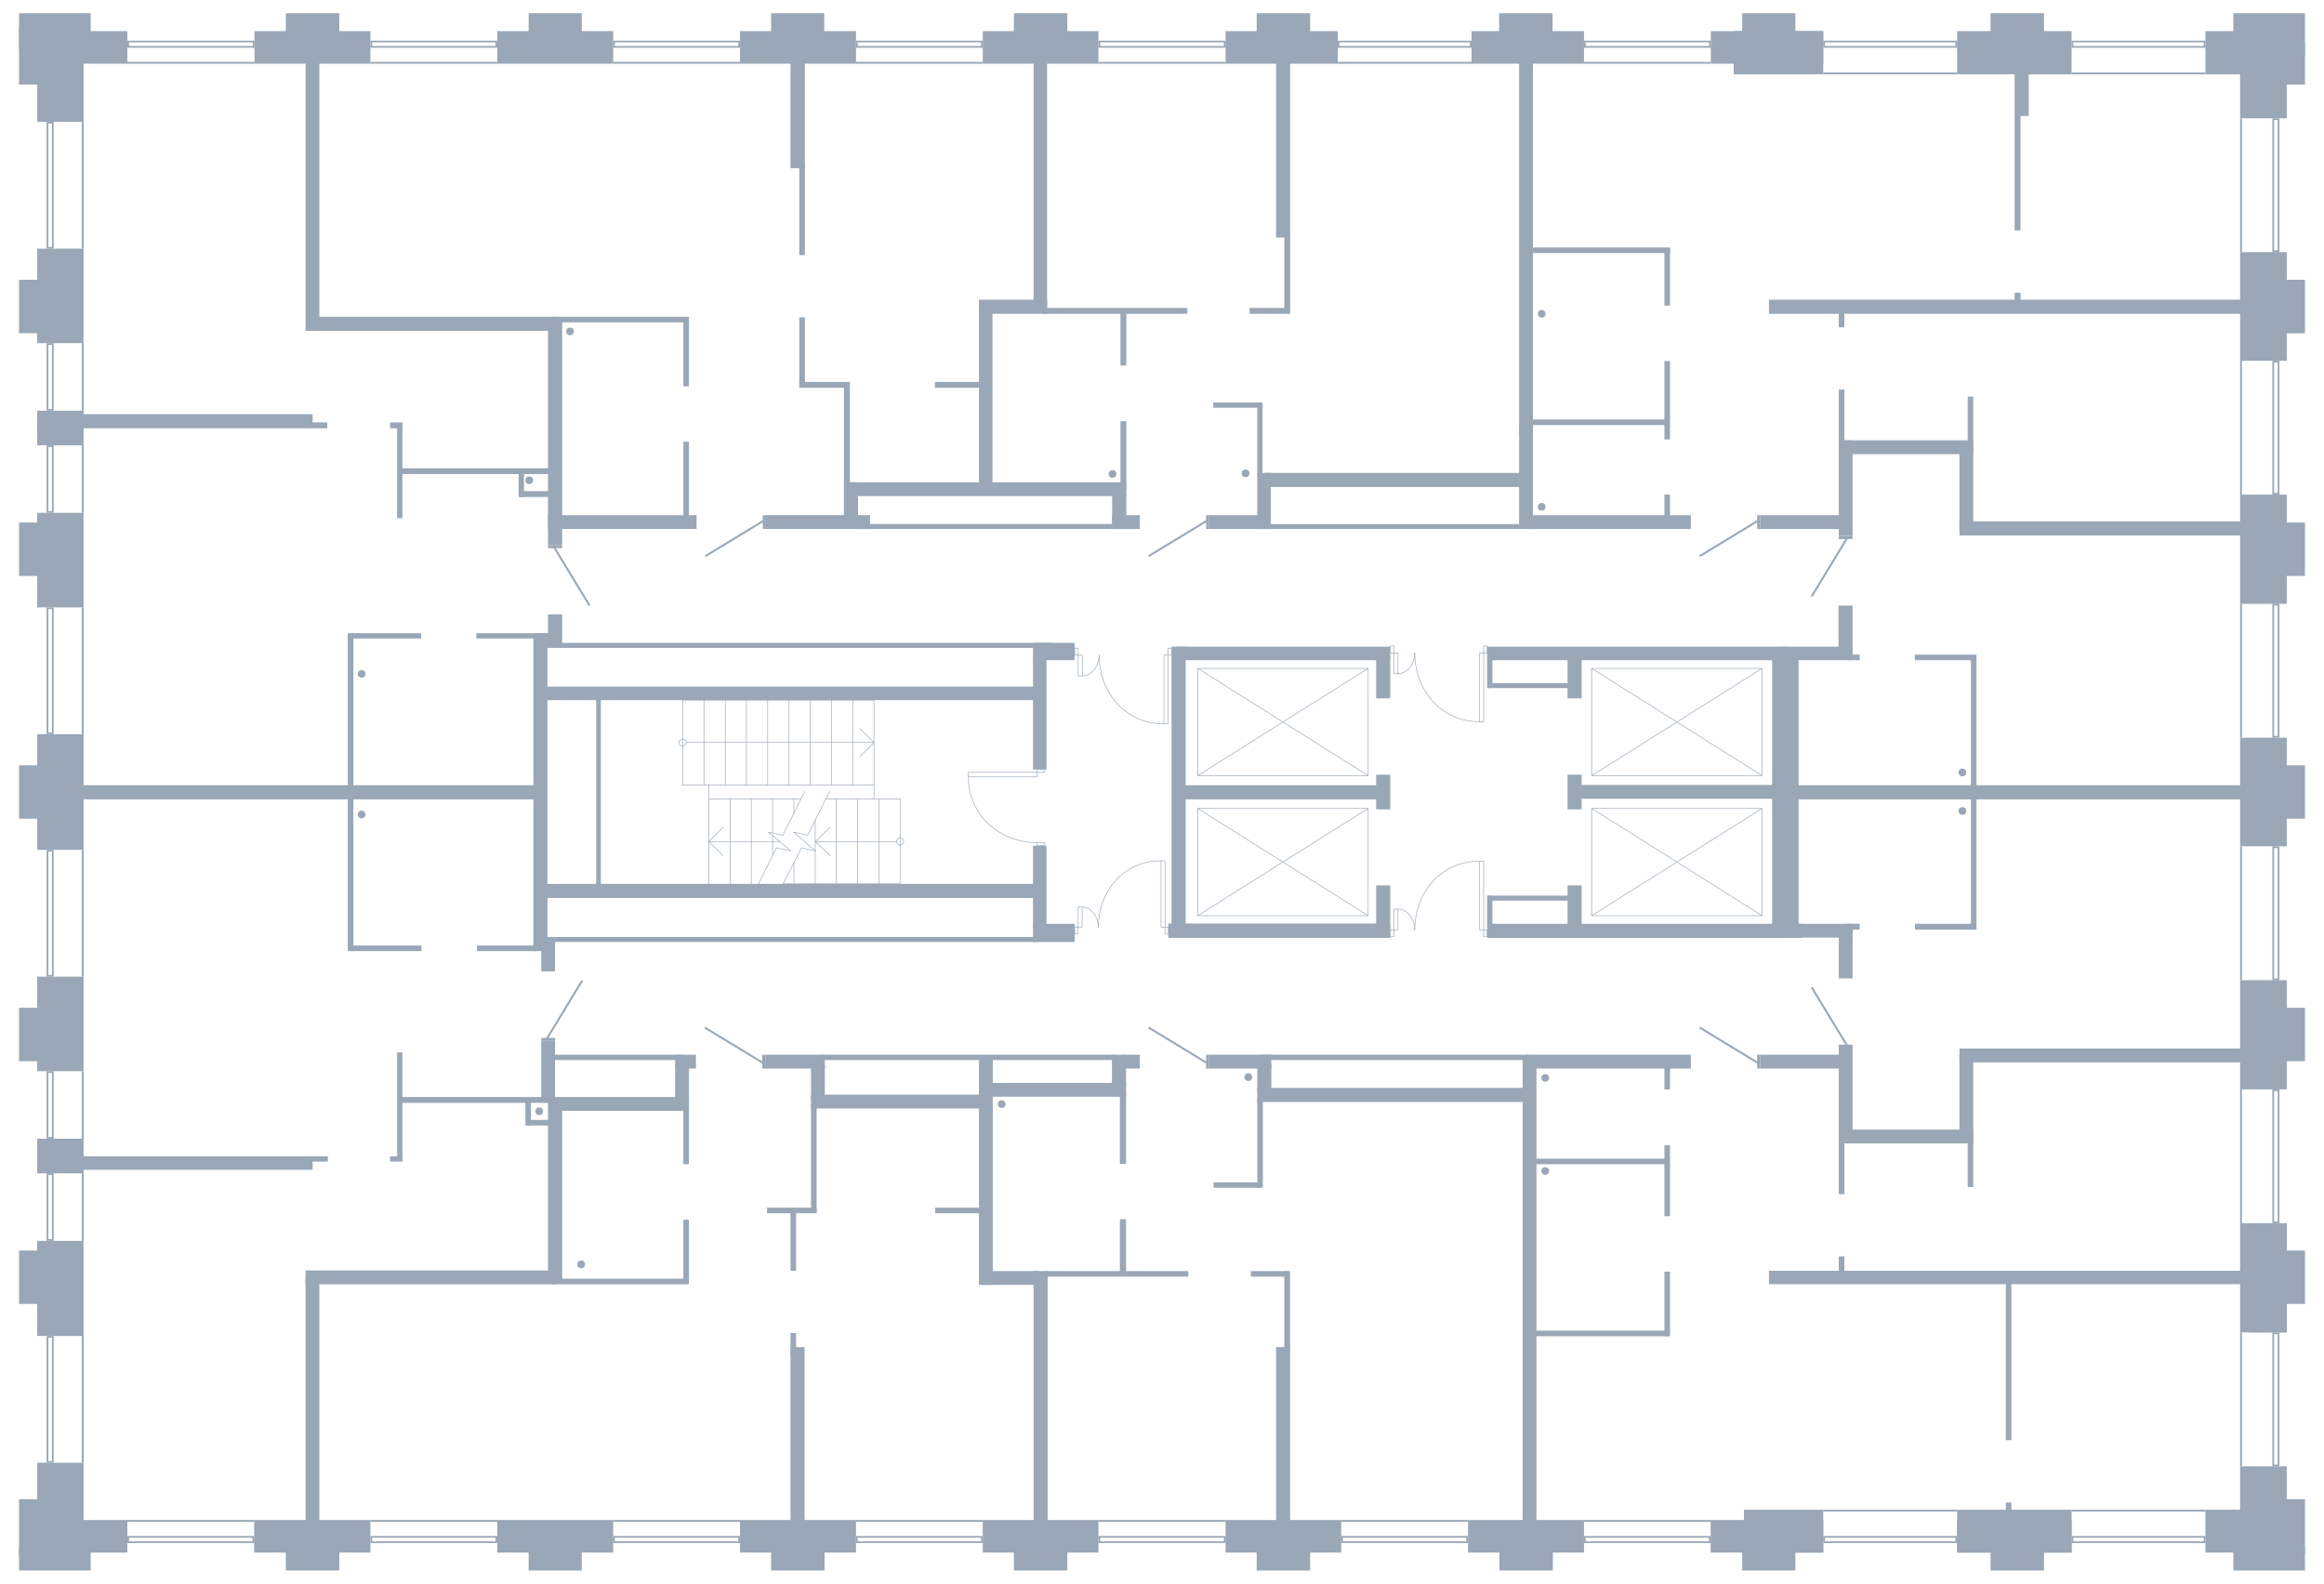 <?xml version="1.0" encoding="utf-8"?>
<!-- Generator: Adobe Illustrator 21.1.0, SVG Export Plug-In . SVG Version: 6.00 Build 0)  -->
<svg version="1.1" xmlns="http://www.w3.org/2000/svg" xmlns:xlink="http://www.w3.org/1999/xlink" x="0px" y="0px"
	 viewBox="0 0 950 647.406" style="enable-background:new 0 0 950 647.406;" xml:space="preserve">
<style type="text/css">
	.st0{fill:none;stroke:#99A7B6;stroke-width:0.25;stroke-linecap:round;stroke-linejoin:round;stroke-miterlimit:10;}
	.st1{fill-rule:evenodd;clip-rule:evenodd;fill:#99A7B6;}
	.st2{fill:none;stroke:#99A7B6;stroke-width:0.81;stroke-linecap:round;stroke-linejoin:round;stroke-miterlimit:22.926;}
	.st3{fill:#99A7B6;}
</style>
<g id="МОП">
	<g>
		<path class="st0" d="M578.324,380.178c0-15.485,10.886-28.167,26.478-28.167"/>
		<path class="st0" d="M571.445,371.605c4.145,0,6.879,4.455,6.879,8.572"/>
		<rect x="604.802" y="352.011" class="st0" width="1.687" height="28.102"/>
		<rect x="569.758" y="371.605" class="st0" width="1.687" height="8.508"/>
		<rect x="606.489" y="380.113" class="st0" width="1.435" height="2.837"/>
		<rect x="568.324" y="380.112" class="st0" width="1.433" height="2.837"/>
	</g>
	<g>
		<path class="st0" d="M578.324,266.847c0,15.48,10.886,28.158,26.478,28.158"/>
		<path class="st0" d="M571.445,275.417c4.145,0,6.879-4.453,6.879-8.57"/>
		<rect x="604.802" y="266.912" class="st0" width="1.687" height="28.093"/>
		<rect x="569.758" y="266.912" class="st0" width="1.687" height="8.505"/>
		<rect x="606.489" y="264.076" class="st0" width="1.435" height="2.836"/>
		<rect x="568.324" y="264.076" class="st0" width="1.433" height="2.836"/>
	</g>
	<g>
		<path class="st0" d="M448.999,379.081c0-14.966,10.522-27.224,25.591-27.224"/>
		<path class="st0" d="M442.351,370.795c4.006,0,6.649,4.306,6.649,8.285"/>
		<rect x="474.59" y="351.857" class="st0" width="1.631" height="27.161"/>
		<rect x="440.719" y="370.795" class="st0" width="1.631" height="8.223"/>
		<rect x="476.221" y="379.018" class="st0" width="1.387" height="2.742"/>
		<rect x="439.334" y="379.018" class="st0" width="1.385" height="2.742"/>
	</g>
	<g>
		<path class="st0" d="M449.305,267.743c0,15.48,10.886,28.158,26.478,28.158"/>
		<path class="st0" d="M442.426,276.313c4.145,0,6.879-4.453,6.879-8.57"/>
		<rect x="475.782" y="267.808" class="st0" width="1.687" height="28.093"/>
		<rect x="440.738" y="267.808" class="st0" width="1.687" height="8.505"/>
		<rect x="477.47" y="264.972" class="st0" width="1.435" height="2.836"/>
		<rect x="439.305" y="264.972" class="st0" width="1.433" height="2.836"/>
	</g>
	<polyline class="st0" points="489.61,330.49 489.61,374.29 559.28,374.29 559.28,330.49 
		489.61,330.49 	"/>
	<line class="st0" x1="489.61" y1="330.49" x2="559.28" y2="374.29"/>
	<line class="st0" x1="489.61" y1="374.29" x2="559.28" y2="330.49"/>
	<polyline class="st0" points="489.61,273.25 489.61,317.05 559.28,317.05 559.28,273.25 
		489.61,273.25 	"/>
	<line class="st0" x1="489.61" y1="273.25" x2="559.28" y2="317.05"/>
	<line class="st0" x1="489.61" y1="317.05" x2="559.28" y2="273.25"/>
	<polyline class="st0" points="720.298,330.49 720.298,374.29 650.629,374.29 650.629,330.49 
		720.298,330.49 	"/>
	<line class="st0" x1="720.298" y1="330.49" x2="650.629" y2="374.29"/>
	<line class="st0" x1="720.298" y1="374.29" x2="650.629" y2="330.49"/>
	<polyline class="st0" points="720.298,273.25 720.298,317.05 650.629,317.05 650.629,273.25 
		720.298,273.25 	"/>
	<line class="st0" x1="720.298" y1="273.25" x2="650.629" y2="317.05"/>
	<line class="st0" x1="720.298" y1="317.05" x2="650.629" y2="273.25"/>
	<g>
		<polyline class="st0" points="320.182,361.308 367.925,361.308 367.925,326.63 		"/>
		<polyline class="st0" points="357.261,326.63 357.261,286.203 279.057,286.203 		"/>
		<line class="st0" x1="289.783" y1="326.63" x2="327.414" y2="326.63"/>
		<line class="st0" x1="337.526" y1="326.63" x2="367.925" y2="326.63"/>
		<line class="st0" x1="357.261" y1="320.881" x2="279.057" y2="320.881"/>
		<line class="st0" x1="298.486" y1="361.308" x2="298.486" y2="326.63"/>
		<line class="st0" x1="307.127" y1="361.308" x2="307.127" y2="326.63"/>
		<line class="st0" x1="315.83" y1="349.748" x2="315.83" y2="341.492"/>
		<line class="st0" x1="315.83" y1="340.452" x2="315.83" y2="326.63"/>
		<line class="st0" x1="324.533" y1="361.308" x2="324.533" y2="352.684"/>
		<line class="st0" x1="324.533" y1="332.44" x2="324.533" y2="326.63"/>
		<line class="st0" x1="333.236" y1="361.308" x2="333.236" y2="347.852"/>
		<line class="st0" x1="333.236" y1="347.73" x2="333.236" y2="335.314"/>
		<line class="st0" x1="341.878" y1="361.308" x2="341.878" y2="326.63"/>
		<line class="st0" x1="350.581" y1="361.308" x2="350.581" y2="326.63"/>
		<line class="st0" x1="359.284" y1="361.308" x2="359.284" y2="326.63"/>
		<line class="st0" x1="287.76" y1="286.203" x2="287.76" y2="320.881"/>
		<line class="st0" x1="296.463" y1="286.203" x2="296.463" y2="320.881"/>
		<line class="st0" x1="305.105" y1="286.203" x2="305.105" y2="320.881"/>
		<line class="st0" x1="313.808" y1="286.203" x2="313.808" y2="320.881"/>
		<line class="st0" x1="322.511" y1="286.203" x2="322.511" y2="320.881"/>
		<line class="st0" x1="331.152" y1="286.203" x2="331.152" y2="320.881"/>
		<line class="st0" x1="339.855" y1="286.203" x2="339.855" y2="320.881"/>
		<line class="st0" x1="348.558" y1="286.203" x2="348.558" y2="320.881"/>
		<line class="st0" x1="280.528" y1="303.511" x2="357.261" y2="303.511"/>
		<polyline class="st0" points="351.439,309.321 357.261,303.511 351.439,297.762 		"/>
		<polyline class="st0" points="279.057,302.104 279.609,302.227 280.099,302.533 280.405,302.961 
			280.528,303.511 280.405,304.123 280.099,304.551 279.609,304.857 279.057,304.979 
			278.505,304.857 278.015,304.551 277.709,304.123 277.586,303.511 277.709,302.961 
			278.015,302.533 278.505,302.227 279.057,302.104 		"/>
		<line class="st0" x1="366.513" y1="343.999" x2="333.289" y2="343.999"/>
		<line class="st0" x1="318.711" y1="343.999" x2="289.783" y2="343.999"/>
		<polyline class="st0" points="295.544,338.189 289.783,343.999 295.544,349.748 		"/>
		<polyline class="st0" points="367.925,342.531 368.477,342.654 368.967,342.959 369.274,343.449 
			369.396,343.999 369.274,344.55 368.967,345.039 368.477,345.345 367.925,345.467 
			367.374,345.345 366.945,345.039 366.638,344.55 366.516,343.999 366.638,343.449 
			366.945,342.959 367.374,342.654 367.925,342.531 		"/>
		<polyline class="st0" points="328.946,323.572 327.414,326.63 319.998,341.43 314.175,340.146 
			323.246,347.852 317.424,346.568 310.069,361.308 308.475,364.427 		"/>
		<polyline class="st0" points="339.12,323.572 337.526,326.63 330.172,341.43 324.349,340.146 
			333.42,347.852 327.597,346.568 320.182,361.308 318.649,364.427 		"/>
		<polyline class="st0" points="339.359,338.189 333.289,343.999 339.359,349.748 		"/>
		<line class="st0" x1="289.783" y1="361.308" x2="289.783" y2="320.881"/>
		<line class="st0" x1="279.057" y1="286.203" x2="279.057" y2="320.881"/>
	</g>
	<g>
		<path class="st0" d="M423.964,344.433c-15.479,0-28.119-11.303-28.119-26.825"/>
		
			<rect x="424.876" y="313.507" transform="matrix(-9.312480e-11 1 -1 -9.312480e-11 740.608 -110.433)" class="st0" width="1.289" height="3.16"/>
		
			<rect x="424.899" y="343.498" transform="matrix(-9.312480e-11 1 -1 -9.312480e-11 770.622 -80.466)" class="st0" width="1.289" height="3.16"/>
		
			<rect x="408.952" y="302.625" transform="matrix(-9.599095e-11 1 -1 -9.599095e-11 726.56 -93.22)" class="st0" width="1.876" height="28.091"/>
	</g>
</g>
<g id="Двери">
	<g>
		<rect x="718.265" y="431.163" class="st1" width="1.235" height="5.64"/>
		<line class="st2" x1="718.265" y1="434.323" x2="695.065" y2="420.222"/>
	</g>
	<g>
		<rect x="493.025" y="431.163" class="st1" width="1.235" height="5.64"/>
		<line class="st2" x1="493.025" y1="434.323" x2="469.825" y2="420.222"/>
	</g>
	<g>
		<rect x="311.585" y="431.163" class="st1" width="1.235" height="5.64"/>
		<line class="st2" x1="311.585" y1="434.323" x2="288.385" y2="420.222"/>
	</g>
	<g>
		<rect x="221.26" y="424.287" class="st1" width="5.64" height="1.235"/>
		<line class="st2" x1="223.739" y1="424.287" x2="237.84" y2="401.088"/>
	</g>
	<g>
		<rect x="224.025" y="222.844" class="st1" width="5.757" height="1.235"/>
		<line class="st2" x1="226.742" y1="224.079" x2="240.843" y2="247.279"/>
	</g>
	<g>
		<rect x="493.025" y="210.592" class="st1" width="1.235" height="5.64"/>
		<line class="st2" x1="493.025" y1="213.072" x2="469.826" y2="227.173"/>
	</g>
	<g>
		<rect x="311.82" y="210.592" class="st1" width="1.235" height="5.64"/>
		<line class="st2" x1="311.82" y1="213.072" x2="288.621" y2="227.173"/>
	</g>
	<g>
		<rect x="718.264" y="210.603" class="st1" width="1.235" height="5.64"/>
		<line class="st2" x1="718.264" y1="213.082" x2="695.065" y2="227.183"/>
	</g>
	<g>
		<rect x="751.66" y="219.123" class="st1" width="5.64" height="1.235"/>
		<line class="st2" x1="754.821" y1="220.358" x2="740.72" y2="243.558"/>
	</g>
	<g>
		<rect x="751.66" y="427.047" class="st1" width="5.64" height="1.235"/>
		<line class="st2" x1="754.821" y1="427.047" x2="740.72" y2="403.848"/>
	</g>
</g>
<g id="Окна">
	<g>
		<g>
			<path class="st3" d="M698.584,628.599v1.488l-50.388,0v-1.488L698.584,628.599
				 M699.28,627.903l-51.78,0v2.88l51.78-0V627.903L699.28,627.903z"/>
		</g>
		<g>
			<rect x="647.5" y="621.363" class="st3" width="51.78" height="0.75"/>
		</g>
	</g>
	<g>
		<g>
			<path class="st3" d="M799.325,628.599v1.488h-53.328v-1.488H799.325 M800.021,627.903h-54.72
				v2.88h54.72V627.903L800.021,627.903z"/>
		</g>
		<g>
			<rect x="745.302" y="617.17" class="st3" width="54.72" height="0.75"/>
		</g>
	</g>
	<g>
		<g>
			<path class="st3" d="M900.83,628.599v1.488h-53.313v-1.488H900.83 M901.526,627.903h-54.704
				v2.88h54.704V627.903L901.526,627.903z"/>
		</g>
		<g>
			<rect x="846.822" y="617.17" class="st3" width="54.705" height="0.75"/>
		</g>
	</g>
	<g>
		<g>
			<path class="st3" d="M599.404,628.599v1.488l-50.448,0v-1.488L599.404,628.599
				 M600.1,627.903l-51.84,0v2.88l51.84-0V627.903L600.1,627.903z"/>
		</g>
		<g>
			<rect x="548.26" y="621.363" class="st3" width="51.84" height="0.75"/>
		</g>
	</g>
	<g>
		<g>
			<path class="st3" d="M500.284,628.599v1.488l-50.568,0v-1.488L500.284,628.599
				 M500.98,627.903l-51.96,0v2.88l51.96-0V627.903L500.98,627.903z"/>
		</g>
		<g>
			<rect x="449.02" y="621.363" class="st3" width="51.96" height="0.75"/>
		</g>
	</g>
	<g>
		<g>
			<path class="st3" d="M401.044,628.599v1.488l-50.448,0v-1.488L401.044,628.599
				 M401.74,627.903l-51.84,0v2.88l51.84-0V627.903L401.74,627.903z"/>
		</g>
		<g>
			<rect x="349.9" y="621.363" class="st3" width="51.84" height="0.75"/>
		</g>
	</g>
	<g>
		<g>
			<path class="st3" d="M301.804,628.599v1.488l-50.448,0v-1.488L301.804,628.599
				 M302.5,627.903l-51.84,0v2.88l51.84-0V627.903L302.5,627.903z"/>
		</g>
		<g>
			<rect x="250.66" y="621.363" class="st3" width="51.84" height="0.75"/>
		</g>
	</g>
	<g>
		<g>
			<path class="st3" d="M202.564,628.599v1.488l-50.448,0v-1.488L202.564,628.599
				 M203.26,627.903l-51.84,0v2.88l51.84-0V627.903L203.26,627.903z"/>
		</g>
		<g>
			<rect x="151.42" y="621.363" class="st3" width="51.84" height="0.75"/>
		</g>
	</g>
	<g>
		<g>
			<path class="st3" d="M103.204,628.599v1.488l-50.448,0v-1.488L103.204,628.599
				 M103.9,627.903l-51.84,0v2.88l51.84-0V627.903L103.9,627.903z"/>
		</g>
		<g>
			<rect x="52.06" y="621.364" class="st3" width="51.84" height="0.75"/>
		</g>
	</g>
	<g>
		<g>
			<path class="st3" d="M21.242,546.823v50.448h-1.488v-50.448H21.242 M21.938,546.127h-2.88
				v51.84h2.88V546.127L21.938,546.127z"/>
		</g>
		<g>
			<rect x="33.428" y="546.127" class="st3" width="0.75" height="51.84"/>
		</g>
	</g>
	<g>
		<g>
			<path class="st3" d="M21.242,480.284l0,26.267h-1.488l-0-26.267H21.242
				 M21.938,479.588h-2.88l0,27.659h2.88L21.938,479.588L21.938,479.588z"/>
		</g>
		<g>
			<rect x="33.428" y="479.588" class="st3" width="0.75" height="27.659"/>
		</g>
	</g>
	<g>
		<g>
			<path class="st3" d="M21.242,438.583l0,26.208h-1.488l-0-26.208H21.242
				 M21.938,437.887h-2.88l0,27.6h2.88L21.938,437.887L21.938,437.887z"/>
		</g>
		<g>
			<rect x="33.428" y="437.887" class="st3" width="0.75" height="27.6"/>
		</g>
	</g>
	<g>
		<g>
			<path class="st3" d="M21.241,348.103v50.448h-1.488v-50.448H21.241 M21.937,347.407h-2.88
				v51.84h2.88V347.407L21.937,347.407z"/>
		</g>
		<g>
			<rect x="33.427" y="347.407" class="st3" width="0.75" height="51.84"/>
		</g>
	</g>
	<g>
		<g>
			<path class="st3" d="M21.241,248.983v50.448h-1.488v-50.448H21.241 M21.937,248.287h-2.88
				v51.84h2.88V248.287L21.937,248.287z"/>
		</g>
		<g>
			<rect x="33.427" y="248.287" class="st3" width="0.75" height="51.84"/>
		</g>
	</g>
	<g>
		<g>
			<path class="st3" d="M21.242,182.742v26.208h-1.488v-26.208H21.242 M21.938,182.046h-2.88
				v27.6h2.88V182.046L21.938,182.046z"/>
		</g>
		<g>
			<rect x="33.428" y="182.046" class="st3" width="0.75" height="27.6"/>
		</g>
	</g>
	<g>
		<g>
			<path class="st3" d="M21.242,140.983v26.208h-1.488v-26.208H21.242 M21.938,140.287h-2.88
				v27.6h2.88V140.287L21.938,140.287z"/>
		</g>
		<g>
			<rect x="33.428" y="140.287" class="st3" width="0.75" height="27.6"/>
		</g>
	</g>
	<g>
		<g>
			<path class="st3" d="M21.241,50.503v50.448h-1.488V50.503H21.241 M21.937,49.807h-2.88
				v51.84h2.88V49.807L21.937,49.807z"/>
		</g>
		<g>
			<rect x="33.427" y="49.807" class="st3" width="0.75" height="51.84"/>
		</g>
	</g>
	<g>
		<g>
			<path class="st3" d="M202.564,17.319v1.488h-50.448v-1.488H202.564 M203.26,16.623h-51.84
				v2.88h51.84V16.623L203.26,16.623z"/>
		</g>
		<g>
			<rect x="151.42" y="25.293" class="st3" width="51.84" height="0.75"/>
		</g>
	</g>
	<g>
		<g>
			<path class="st3" d="M103.326,17.319v1.488H52.756v-1.488H103.326 M104.022,16.623H52.06
				v2.88h51.962V16.623L104.022,16.623z"/>
		</g>
		<g>
			<rect x="52.06" y="25.293" class="st3" width="51.962" height="0.75"/>
		</g>
	</g>
	<g>
		<g>
			<path class="st3" d="M301.804,17.319v1.488h-50.448v-1.488H301.804 M302.5,16.623h-51.84
				v2.88h51.84V16.623L302.5,16.623z"/>
		</g>
		<g>
			<rect x="250.66" y="25.293" class="st3" width="51.84" height="0.75"/>
		</g>
	</g>
	<g>
		<g>
			<path class="st3" d="M401.044,17.319v1.488H350.596v-1.488H401.044 M401.74,16.623h-51.84
				v2.88h51.84V16.623L401.74,16.623z"/>
		</g>
		<g>
			<rect x="349.9" y="25.293" class="st3" width="51.84" height="0.75"/>
		</g>
	</g>
	<g>
		<g>
			<path class="st3" d="M500.284,17.319v1.488h-50.574v-1.488H500.284 M500.98,16.623h-51.966
				v2.88H500.98V16.623L500.98,16.623z"/>
		</g>
		<g>
			<rect x="449.014" y="25.293" class="st3" width="51.966" height="0.75"/>
		</g>
	</g>
	<g>
		<g>
			<path class="st3" d="M698.644,17.319v1.488h-50.448v-1.488H698.644 M699.34,16.623h-51.84
				v2.88h51.84V16.623L699.34,16.623z"/>
		</g>
		<g>
			<rect x="647.5" y="25.293" class="st3" width="51.84" height="0.75"/>
		</g>
	</g>
	<g>
		<g>
			<path class="st3" d="M799.326,17.319v1.488h-53.33v-1.488H799.326 M800.022,16.623h-54.722
				v2.88h54.722V16.623L800.022,16.623z"/>
		</g>
		<g>
			<rect x="745.3" y="29.62" class="st3" width="54.722" height="0.75"/>
		</g>
	</g>
	<g>
		<g>
			<path class="st3" d="M900.846,17.319v1.488h-53.328v-1.488H900.846 M901.541,16.623h-54.72
				v2.88h54.72V16.623L901.541,16.623z"/>
		</g>
		<g>
			<rect x="846.822" y="29.62" class="st3" width="54.72" height="0.75"/>
		</g>
	</g>
	<g>
		<g>
			<path class="st3" d="M600.845,17.319v1.488h-53.328v-1.488H600.845 M601.541,16.623H546.821
				v2.88h54.72V16.623L601.541,16.623z"/>
		</g>
		<g>
			<rect x="546.821" y="25.293" class="st3" width="54.72" height="0.75"/>
		</g>
	</g>
	<g>
		<g>
			<path class="st3" d="M931.075,545.375v53.328h-1.488v-53.328H931.075 M931.771,544.679
				h-2.88v54.72h2.88V544.679L931.771,544.679z"/>
		</g>
		<g>
			<rect x="915.7" y="544.679" class="st3" width="0.75" height="54.72"/>
		</g>
	</g>
	<g>
		<g>
			<path class="st3" d="M931.075,446.026v53.328h-1.488v-53.328H931.075 M931.771,445.33
				h-2.88v54.72h2.88V445.33L931.771,445.33z"/>
		</g>
		<g>
			<rect x="915.7" y="445.33" class="st3" width="0.75" height="54.72"/>
		</g>
	</g>
	<g>
		<g>
			<path class="st3" d="M931.075,346.655v53.328h-1.488V346.655H931.075 M931.771,345.959
				l-2.88,0v54.72h2.88V345.959L931.771,345.959z"/>
		</g>
		<g>
			<rect x="915.7" y="345.959" class="st3" width="0.75" height="54.72"/>
		</g>
	</g>
	<g>
		<g>
			<path class="st3" d="M931.075,247.535v53.328h-1.488v-53.328H931.075 M931.771,246.839
				l-2.88,0v54.72h2.88V246.839L931.771,246.839z"/>
		</g>
		<g>
			<rect x="915.7" y="246.839" class="st3" width="0.75" height="54.72"/>
		</g>
	</g>
	<g>
		<g>
			<path class="st3" d="M931.075,148.175v53.328h-1.488v-53.328H931.075 M931.771,147.479
				l-2.88,0v54.72h2.88V147.479L931.771,147.479z"/>
		</g>
		<g>
			<rect x="915.7" y="147.479" class="st3" width="0.75" height="54.72"/>
		</g>
	</g>
	<g>
		<g>
			<path class="st3" d="M931.075,49.055v53.328h-1.488V49.055H931.075 M931.771,48.359
				l-2.88,0v54.72h2.88V48.359L931.771,48.359z"/>
		</g>
		<g>
			<rect x="915.7" y="48.359" class="st3" width="0.75" height="54.72"/>
		</g>
	</g>
</g>
<g id="Стены">
	<circle class="st3" cx="409.458" cy="451.353" r="1.573"/>
	<circle class="st3" cx="631.66" cy="440.643" r="1.573"/>
	<circle class="st3" cx="631.66" cy="478.69" r="1.573"/>
	<circle class="st3" cx="802.18" cy="331.503" r="1.573"/>
	<circle class="st3" cx="802.18" cy="315.783" r="1.573"/>
	<circle class="st3" cx="630.22" cy="207.183" r="1.573"/>
	<circle class="st3" cx="630.22" cy="128.283" r="1.573"/>
	<circle class="st3" cx="454.767" cy="193.743" r="1.573"/>
	<circle class="st3" cx="233.02" cy="135.483" r="1.573"/>
	<circle class="st3" cx="216.34" cy="196.323" r="1.573"/>
	<circle class="st3" cx="147.82" cy="275.463" r="1.573"/>
	<circle class="st3" cx="147.82" cy="332.943" r="1.573"/>
	<circle class="st3" cx="220.42" cy="454.263" r="1.573"/>
	<circle class="st3" cx="237.578" cy="516.843" r="1.573"/>
	<circle class="st3" cx="510.28" cy="440.343" r="1.573"/>
	<circle class="st3" cx="509.14" cy="193.49" r="1.573"/>
	
		<rect x="915.7" y="599.399" transform="matrix(-1 -1.224647e-16 1.224647e-16 -1 1850.48 1227.124)" class="st3" width="19.08" height="28.326"/>
	
		<rect x="915.7" y="500.05" transform="matrix(-1 -1.224647e-16 1.224647e-16 -1 1850.48 1044.729)" class="st3" width="19.08" height="44.629"/>
	
		<rect x="920.025" y="500.039" transform="matrix(-1 -1.224647e-16 1.224647e-16 -1 1854.805 1044.718)" class="st3" width="14.755" height="44.64"/>
	
		<rect x="915.7" y="400.679" transform="matrix(-1 -1.224647e-16 1.224647e-16 -1 1850.48 845.998)" class="st3" width="19.08" height="44.64"/>
	
		<rect x="915.7" y="301.559" transform="matrix(-1 -1.224647e-16 1.224647e-16 -1 1850.48 647.518)" class="st3" width="19.08" height="44.4"/>
	
		<rect x="915.7" y="202.199" transform="matrix(-1 -1.224647e-16 1.224647e-16 -1 1850.48 449.038)" class="st3" width="19.08" height="44.64"/>
	
		<rect x="915.7" y="103.079" transform="matrix(-1 -1.224647e-16 1.224647e-16 -1 1850.48 250.558)" class="st3" width="19.08" height="44.4"/>
	
		<rect x="915.7" y="18.479" transform="matrix(-1 -1.224647e-16 1.224647e-16 -1 1850.48 66.839)" class="st3" width="19.08" height="29.88"/>
	
		<rect x="699.28" y="621.363" transform="matrix(-1 -1.224647e-16 1.224647e-16 -1 1444.582 1256.045)" class="st3" width="46.021" height="13.32"/>
	
		<rect x="800.022" y="621.363" transform="matrix(-1 -1.224647e-16 1.224647e-16 -1 1646.843 1256.045)" class="st3" width="46.8" height="13.32"/>
	
		<rect x="901.526" y="617.17" transform="matrix(-1 -1.224647e-16 1.224647e-16 -1 1831.748 1251.852)" class="st3" width="28.695" height="17.513"/>
	
		<rect x="800.022" y="617.17" transform="matrix(-1 -1.224647e-16 1.224647e-16 -1 1646.843 1251.852)" class="st3" width="46.8" height="17.513"/>
	
		<rect x="712.9" y="617.17" transform="matrix(-1 -1.224647e-16 1.224647e-16 -1 1458.199 1251.852)" class="st3" width="32.4" height="17.513"/>
	
		<rect x="600.1" y="621.363" transform="matrix(-1 -1.224647e-16 1.224647e-16 -1 1247.6 1256.045)" class="st3" width="47.4" height="13.32"/>
	
		<rect x="500.98" y="621.363" transform="matrix(-1 -1.224647e-16 1.224647e-16 -1 1049.24 1256.045)" class="st3" width="47.28" height="13.32"/>
	
		<rect x="401.74" y="621.363" transform="matrix(-1 -1.224647e-16 1.224647e-16 -1 850.76 1256.045)" class="st3" width="47.28" height="13.32"/>
	
		<rect x="302.5" y="621.363" transform="matrix(-1 -1.224647e-16 1.224647e-16 -1 652.4 1256.045)" class="st3" width="47.4" height="13.32"/>
	
		<rect x="203.26" y="621.363" transform="matrix(-1 -1.224647e-16 1.224647e-16 -1 453.92 1256.045)" class="st3" width="47.4" height="13.32"/>
	
		<rect x="103.9" y="621.363" transform="matrix(-1 -1.224647e-16 1.224647e-16 -1 255.32 1256.045)" class="st3" width="47.52" height="13.32"/>
	
		<rect x="12.7" y="621.363" transform="matrix(-1 -1.224647e-16 1.224647e-16 -1 64.76 1256.045)" class="st3" width="39.36" height="13.32"/>
	
		<rect x="5.081" y="608.106" transform="matrix(6.123234e-17 -1 1 6.123234e-17 -592.886 642.283)" class="st3" width="39.236" height="18.958"/>
	
		<rect x="5.259" y="517.208" transform="matrix(6.123234e-17 -1 1 6.123234e-17 -501.988 551.385)" class="st3" width="38.88" height="18.958"/>
	
		<rect x="17.619" y="463.088" transform="matrix(6.123234e-17 -1 1 6.123234e-17 -447.868 497.265)" class="st3" width="14.16" height="18.958"/>
	
		<rect x="5.379" y="409.088" transform="matrix(6.123234e-17 -1 1 6.123234e-17 -393.868 443.265)" class="st3" width="38.64" height="18.958"/>
	
		<rect x="1.059" y="314.288" transform="matrix(6.123234e-17 -1 1 6.123234e-17 -299.068 348.465)" class="st3" width="47.28" height="18.958"/>
	
		<rect x="5.379" y="219.488" transform="matrix(6.123234e-17 -1 1 6.123234e-17 -204.268 253.665)" class="st3" width="38.64" height="18.958"/>
	
		<rect x="17.619" y="165.488" transform="matrix(6.123234e-17 -1 1 6.123234e-17 -150.268 199.665)" class="st3" width="14.16" height="18.958"/>
	
		<rect x="5.379" y="111.488" transform="matrix(6.123234e-17 -1 1 6.123234e-17 -96.268 145.665)" class="st3" width="38.64" height="18.958"/>
	
		<rect x="9.279" y="24.908" transform="matrix(6.123234e-17 -1 1 6.123234e-17 -9.688 59.085)" class="st3" width="30.84" height="18.958"/>
	
		<rect x="74.86" y="425.279" transform="matrix(6.123234e-17 -1 1 6.123234e-17 -397.819 553.059)" class="st3" width="5.52" height="100.32"/>
	
		<rect x="68.619" y="115.92" transform="matrix(6.123234e-17 -1 1 6.123234e-17 -100.7 243.7)" class="st3" width="5.762" height="112.56"/>
	
		<rect x="120.831" y="227.05" transform="matrix(6.123234e-17 -1 1 6.123234e-17 -200.169 447.59)" class="st3" width="5.76" height="193.659"/>
	<rect x="15.46" y="12.723" class="st3" width="36.6" height="13.32"/>
	<rect x="104.022" y="12.723" class="st3" width="47.398" height="13.32"/>
	<rect x="203.26" y="12.723" class="st3" width="47.4" height="13.32"/>
	<rect x="302.5" y="12.723" class="st3" width="47.4" height="13.32"/>
	<rect x="401.74" y="12.723" class="st3" width="47.274" height="13.32"/>
	<rect x="500.98" y="12.723" class="st3" width="45.841" height="13.32"/>
	<rect x="601.541" y="12.723" class="st3" width="45.959" height="13.32"/>
	<rect x="699.34" y="12.723" class="st3" width="45.96" height="13.32"/>
	<rect x="800.022" y="12.723" class="st3" width="46.8" height="17.647"/>
	<rect x="708.7" y="12.723" class="st3" width="36.6" height="17.647"/>
	<rect x="901.542" y="12.723" class="st3" width="24.84" height="17.647"/>
	<rect x="607.9" y="366.123" class="st3" width="2.16" height="12.027"/>
	
		<rect x="624.317" y="350.5" transform="matrix(-1.836970e-16 1 -1 -1.836970e-16 992.48 -258.194)" class="st3" width="2.04" height="33.286"/>
	<rect x="607.9" y="269.255" class="st3" width="2.16" height="12.027"/>
	
		<rect x="624.317" y="263.62" transform="matrix(4.458484e-11 -1 1 4.458484e-11 345.074 905.6)" class="st3" width="2.04" height="33.286"/>
	<rect x="323.147" y="550.679" class="st3" width="5.758" height="71.915"/>
	<rect x="422.5" y="519.603" class="st3" width="5.76" height="104.036"/>
	<rect x="400.18" y="432.239" class="st3" width="5.64" height="93.004"/>
	
		<rect x="410.406" y="510.917" transform="matrix(-1.836970e-16 1 -1 -1.836970e-16 935.649 109.196)" class="st3" width="5.64" height="23.011"/>
	
		<rect x="429.559" y="417.582" transform="matrix(-1.836970e-16 1 -1 -1.836970e-16 877.882 13.124)" class="st3" width="5.64" height="55.842"/>
	
		<rect x="363.389" y="415.634" transform="matrix(-1.836970e-16 1 -1 -1.836970e-16 816.512 84.094)" class="st3" width="5.64" height="69.338"/>
	
		<rect x="250.342" y="422.805" transform="matrix(-1.836970e-16 1 -1 -1.836970e-16 704.425 198.101)" class="st3" width="5.64" height="56.916"/>
	
		<rect x="566.023" y="392.64" transform="matrix(-1.836970e-16 1 -1 -1.836970e-16 1016.505 -121.3)" class="st3" width="5.76" height="109.925"/>
	<rect x="521.625" y="550.682" class="st3" width="5.737" height="72.105"/>
	<rect x="622.42" y="431.883" class="st3" width="5.64" height="191.88"/>
	
		<rect x="819.548" y="423.031" transform="matrix(-1.836970e-16 1 -1 -1.836970e-16 1344.491 -300.069)" class="st3" width="5.464" height="198.36"/>
	
		<rect x="822.043" y="227.456" transform="matrix(-1.836970e-16 1 -1 -1.836970e-16 1148.804 -501.044)" class="st3" width="5.762" height="192.847"/>
	
		<rect x="820.96" y="24.66" transform="matrix(-1.836970e-16 1 -1 -1.836970e-16 949.239 -698.44)" class="st3" width="5.76" height="201.479"/>
	<rect x="824.464" y="24.243" class="st3" width="4.838" height="23.153"/>
	<rect x="620.98" y="25.559" class="st3" width="5.64" height="152.284"/>
	<rect x="521.625" y="24.604" class="st3" width="5.756" height="72.48"/>
	<rect x="323.145" y="24.043" class="st3" width="5.862" height="44.72"/>
	<rect x="124.902" y="23.433" class="st3" width="5.638" height="111.81"/>
	
		<rect x="175.202" y="83.545" transform="matrix(-1.836970e-16 1 -1 -1.836970e-16 310.445 -45.719)" class="st3" width="5.76" height="97.636"/>
	<rect x="224.016" y="130.804" class="st3" width="5.778" height="85.439"/>
	<rect x="224.025" y="251.164" class="st3" width="5.76" height="12.659"/>
	<rect x="224.025" y="210.03" class="st3" width="5.76" height="12.81"/>
	<rect x="221.26" y="383.043" class="st3" width="5.64" height="14.04"/>
	<rect x="221.26" y="425.523" class="st3" width="5.64" height="25.2"/>
	<rect x="224.025" y="449.727" class="st3" width="5.76" height="73.719"/>
	<rect x="124.9" y="522.123" class="st3" width="5.64" height="101.036"/>
	
		<rect x="173.08" y="471.183" transform="matrix(-1.836970e-16 1 -1 -1.836970e-16 698.083 346.283)" class="st3" width="5.64" height="102"/>
	<rect x="344.973" y="197.163" class="st3" width="5.776" height="15.596"/>
	<rect x="422.501" y="23.283" class="st3" width="5.523" height="102.841"/>
	<rect x="400.177" y="124.684" class="st3" width="5.523" height="73.714"/>
	
		<rect x="400.177" y="142.566" transform="matrix(-1.836970e-16 1 -1 -1.836970e-16 602.98 -203.015)" class="st3" width="5.64" height="114.833"/>
	
		<rect x="655.18" y="180.243" transform="matrix(-1.836970e-16 1 -1 -1.836970e-16 871.423 -444.577)" class="st3" width="5.64" height="66.36"/>
	
		<rect x="735.07" y="195.033" transform="matrix(-1.836970e-16 1 -1 -1.836970e-16 951.313 -524.467)" class="st3" width="5.64" height="36.78"/>
	
		<rect x="858.658" y="155.445" transform="matrix(-1.836970e-16 1 -1 -1.836970e-16 1077.54 -645.535)" class="st3" width="5.76" height="121.115"/>
	
		<rect x="777.445" y="156.468" transform="matrix(-1.836970e-16 1 -1 -1.836970e-16 963.088 -597.442)" class="st3" width="5.64" height="52.71"/>
	
		<rect x="751.66" y="180.003" transform="matrix(-1 -1.224647e-16 1.224647e-16 -1 1508.96 399.126)" class="st3" width="5.64" height="39.12"/>
	
		<rect x="751.545" y="247.559" transform="matrix(-1 -1.224647e-16 1.224647e-16 -1 1508.845 515.998)" class="st3" width="5.755" height="20.88"/>
	
		<rect x="739.72" y="252.299" transform="matrix(6.123234e-17 -1 1 6.123234e-17 475.361 1009.599)" class="st3" width="5.52" height="29.64"/>
	
		<rect x="800.98" y="181.883" transform="matrix(-1 -1.224647e-16 1.224647e-16 -1 1607.6 398.725)" class="st3" width="5.64" height="34.96"/>
	<rect x="228.945" y="210.603" class="st3" width="55.795" height="5.64"/>
	<rect x="454.62" y="210.603" class="st3" width="11.325" height="5.64"/>
	<rect x="454.62" y="202.027" class="st3" width="5.794" height="11.877"/>
	<rect x="494.261" y="210.603" class="st3" width="25.2" height="5.64"/>
	<rect x="513.581" y="214.233" class="st3" width="108.12" height="2.01"/>
	<rect x="516.939" y="193.324" class="st3" width="105.006" height="5.76"/>
	<rect x="513.941" y="193.324" class="st3" width="5.52" height="18.84"/>
	<rect x="313.062" y="210.592" class="st3" width="42.598" height="5.651"/>
	<rect x="348.76" y="214.203" class="st3" width="116.821" height="2.04"/>
	<rect x="620.98" y="173.763" class="st3" width="5.64" height="42.48"/>
	<rect x="454.54" y="431.163" class="st3" width="5.76" height="13.14"/>
	<rect x="459.377" y="431.163" class="st3" width="6.563" height="5.64"/>
	<rect x="275.98" y="431.163" class="st3" width="8.52" height="5.64"/>
	<rect x="224.704" y="431.163" class="st3" width="54.636" height="2.164"/>
	<rect x="312.82" y="431.163" class="st3" width="24.36" height="5.64"/>
	<rect x="275.98" y="435.325" class="st3" width="5.643" height="14.286"/>
	<rect x="331.538" y="435.442" class="st3" width="5.643" height="14.286"/>
	<rect x="494.26" y="431.163" class="st3" width="25.44" height="5.64"/>
	<rect x="515.02" y="431.163" class="st3" width="110.038" height="2.16"/>
	<rect x="334.3" y="431.163" class="st3" width="121.68" height="2.16"/>
	<rect x="623.736" y="431.163" class="st3" width="67.444" height="5.64"/>
	<rect x="719.5" y="431.163" class="st3" width="35.833" height="5.64"/>
	<rect x="800.98" y="428.643" class="st3" width="119.88" height="5.64"/>
	<rect x="754.389" y="461.763" class="st3" width="52.231" height="5.64"/>
	
		<rect x="734.92" y="445.023" transform="matrix(-1.836970e-16 1 -1 -1.836970e-16 1202.323 -306.637)" class="st3" width="39.12" height="5.64"/>
	
		<rect x="744.16" y="386.823" transform="matrix(-1.836970e-16 1 -1 -1.836970e-16 1144.123 -364.837)" class="st3" width="20.64" height="5.64"/>
	
		<rect x="634.81" y="367.893" transform="matrix(-1.836970e-16 1 -1 -1.836970e-16 1014.433 -272.887)" class="st3" width="17.7" height="5.76"/>
	
		<rect x="636.573" y="320.89" transform="matrix(-1.836970e-16 1 -1 -1.836970e-16 967.43 -319.89)" class="st3" width="14.175" height="5.76"/>
	
		<rect x="634.896" y="273.839" transform="matrix(-1.836970e-16 1 -1 -1.836970e-16 920.379 -366.941)" class="st3" width="17.527" height="5.76"/>
	
		<rect x="728.5" y="377.639" transform="matrix(-1 -1.224647e-16 1.224647e-16 -1 1485.8 760.918)" class="st3" width="28.8" height="5.64"/>
	
		<rect x="644.02" y="320.883" transform="matrix(-1 -1.224647e-16 1.224647e-16 -1 1370.48 647.406)" class="st3" width="82.44" height="5.64"/>
	
		<rect x="556.57" y="367.893" transform="matrix(-4.460095e-11 1 -1 -4.460095e-11 936.193 -194.647)" class="st3" width="17.7" height="5.76"/>
	
		<rect x="558.333" y="320.89" transform="matrix(-4.517027e-11 1 -1 -4.517027e-11 889.19 -241.65)" class="st3" width="14.175" height="5.76"/>
	
		<rect x="556.656" y="273.839" transform="matrix(-4.504060e-11 1 -1 -4.504060e-11 842.139 -288.701)" class="st3" width="17.527" height="5.76"/>
	<rect x="482.718" y="320.999" class="st3" width="82.44" height="5.76"/>
	
		<rect x="607.9" y="377.639" transform="matrix(-1 -1.224647e-16 1.224647e-16 -1 1344.56 761.044)" class="st3" width="128.76" height="5.765"/>
	
		<rect x="477.58" y="377.523" transform="matrix(-1 -1.224647e-16 1.224647e-16 -1 1045.88 760.913)" class="st3" width="90.72" height="5.868"/>
	
		<rect x="422.26" y="377.639" transform="matrix(-1 -1.224647e-16 1.224647e-16 -1 861.565 762.708)" class="st3" width="17.045" height="7.429"/>
	
		<rect x="220.9" y="383.027" transform="matrix(-1 -1.224647e-16 1.224647e-16 -1 645.8 768.095)" class="st3" width="204" height="2.042"/>
	
		<rect x="408.232" y="359.751" transform="matrix(6.123234e-17 -1 1 6.123234e-17 62.509 787.536)" class="st3" width="33.582" height="5.525"/>
	
		<rect x="204.825" y="321.959" transform="matrix(6.123234e-17 -1 1 6.123234e-17 -78.254 567.584)" class="st3" width="79.68" height="1.92"/>
	
		<rect x="155.923" y="320.946" transform="matrix(6.123234e-17 -1 1 6.123234e-17 -102.921 544.726)" class="st3" width="129.959" height="5.755"/>
	
		<rect x="402.403" y="289.14" transform="matrix(6.123234e-17 -1 1 6.123234e-17 133.12 716.925)" class="st3" width="45.24" height="5.525"/>
	
		<rect x="786.984" y="445.159" transform="matrix(-1.836970e-16 1 -1 -1.836970e-16 1251.779 -355.821)" class="st3" width="33.632" height="5.64"/>
	<rect x="513.94" y="435.363" class="st3" width="5.76" height="10.657"/>
	<rect x="724.42" y="265.323" class="st3" width="10.805" height="115.86"/>
	<rect x="607.9" y="264.359" class="st3" width="122.28" height="5.524"/>
	<rect x="481" y="264.359" class="st3" width="87.3" height="5.524"/>
	<rect x="422.26" y="262.803" class="st3" width="17.045" height="7.08"/>
	<rect x="221.26" y="262.803" class="st3" width="209.16" height="2.04"/>
	<rect x="219.34" y="280.679" class="st3" width="204.6" height="5.524"/>
	<rect x="219.58" y="361.323" class="st3" width="204.6" height="5.756"/>
	
		<rect x="423.881" y="319.384" transform="matrix(-1.836970e-16 1 -1 -1.836970e-16 804.044 -159.522)" class="st3" width="115.804" height="5.755"/>
	<rect x="163.48" y="448.443" class="st3" width="62.24" height="2.399"/>
	<rect x="214.78" y="450.202" class="st3" width="2.28" height="9.881"/>
	<rect x="162.342" y="430.202" class="st3" width="2.16" height="42.66"/>
	<rect x="215.74" y="457.803" class="st3" width="11.34" height="2.28"/>
	<rect x="159.462" y="472.679" class="st3" width="5.04" height="2.16"/>
	<rect x="127.3" y="472.679" class="st3" width="6.72" height="2.16"/>
	<rect x="194.98" y="386.523" class="st3" width="23.953" height="2.28"/>
	<rect x="142.18" y="386.523" class="st3" width="30.12" height="2.28"/>
	
		<rect x="111.818" y="354.481" transform="matrix(-1.836970e-16 1 -1 -1.836970e-16 498.941 212.301)" class="st3" width="63.004" height="2.28"/>
	<rect x="212.501" y="200.764" class="st3" width="13.087" height="2.391"/>
	<rect x="159.461" y="172.682" class="st3" width="5.044" height="2.4"/>
	<rect x="127.18" y="172.682" class="st3" width="6.605" height="2.4"/>
	<rect x="163.301" y="191.408" class="st3" width="62.287" height="2.391"/>
	
		<rect x="207.826" y="196.8" transform="matrix(-1.212863e-10 1 -1 -1.212863e-10 410.981 -15.223)" class="st3" width="10.551" height="2.158"/>
	
		<rect x="144.58" y="191.883" transform="matrix(-3.422525e-11 1 -1 -3.422525e-11 356.384 29.542)" class="st3" width="37.682" height="2.16"/>
	
		<rect x="265.052" y="194.891" transform="matrix(-4.374119e-11 1 -1 -4.374119e-11 476.511 -84.449)" class="st3" width="30.857" height="2.28"/>
	
		<rect x="266.886" y="143.189" transform="matrix(-4.964225e-11 1 -1 -4.964225e-11 424.809 -136.152)" class="st3" width="27.188" height="2.28"/>
	
		<rect x="309.053" y="84.316" transform="matrix(-3.586749e-11 1 -1 -3.586749e-11 413.336 -242.424)" class="st3" width="37.655" height="2.28"/>
	
		<rect x="314.026" y="142.437" transform="matrix(-4.871233e-11 1 -1 -4.871233e-11 471.458 -184.303)" class="st3" width="27.708" height="2.28"/>
	
		<rect x="326.74" y="156.124" transform="matrix(-1 -6.878244e-11 6.878244e-11 -1 674.121 314.647)" class="st3" width="20.641" height="2.4"/>
	
		<rect x="382.181" y="156.124" transform="matrix(-1 -6.722058e-11 6.722058e-11 -1 785.482 314.647)" class="st3" width="21.12" height="2.4"/>
	
		<rect x="325.939" y="176.365" transform="matrix(-3.509211e-11 1 -1 -3.509211e-11 523.746 -168.615)" class="st3" width="40.484" height="2.4"/>
	
		<rect x="225.443" y="129.483" transform="matrix(-1 -2.402579e-11 2.402579e-11 -1 507.063 261.246)" class="st3" width="56.177" height="2.28"/>
	<rect x="194.741" y="258.844" class="st3" width="31.07" height="2.16"/>
	<rect x="142.181" y="258.844" class="st3" width="30" height="2.16"/>
	
		<rect x="112.482" y="289.981" transform="matrix(4.372331e-11 -1 1 4.372331e-11 -147.801 434.441)" class="st3" width="61.676" height="2.28"/>
	
		<rect x="625" y="171.483" transform="matrix(-1 -1.531854e-11 1.531854e-11 -1 1306.76 345.245)" class="st3" width="56.76" height="2.28"/>
	
		<rect x="665.5" y="162.483" transform="matrix(2.747675e-11 -1 1 2.747675e-11 517.897 845.143)" class="st3" width="32.041" height="2.28"/>
	
		<rect x="676.462" y="206.085" transform="matrix(8.703178e-11 -1 1 8.703178e-11 474.295 888.745)" class="st3" width="10.116" height="2.28"/>
	<rect x="755.632" y="267.599" class="st3" width="4.557" height="2.28"/>
	<rect x="782.745" y="267.599" class="st3" width="23.55" height="2.28"/>
	
		<rect x="741.73" y="169.173" transform="matrix(3.976559e-11 -1 1 3.976559e-11 582.487 923.113)" class="st3" width="22.14" height="2.28"/>
	
		<rect x="795.85" y="170.613" transform="matrix(4.514440e-11 -1 1 4.514440e-11 633.727 977.233)" class="st3" width="19.26" height="2.28"/>
	
		<rect x="779.8" y="293.459" transform="matrix(1.630346e-11 -1 1 1.630346e-11 512.201 1101.399)" class="st3" width="54" height="2.28"/>
	<rect x="782.808" y="377.639" class="st3" width="25.08" height="2.392"/>
	<rect x="754.183" y="377.639" class="st3" width="5.997" height="2.392"/>
	
		<rect x="741.006" y="475.236" transform="matrix(-1.064234e-11 1 -1 -1.064234e-11 1229.177 -276.424)" class="st3" width="23.588" height="2.28"/>
	
		<rect x="667" y="481.503" transform="matrix(-8.581764e-12 1 -1 -8.581764e-12 1164.163 -198.877)" class="st3" width="29.039" height="2.28"/>
	
		<rect x="668.32" y="531.903" transform="matrix(-9.439744e-12 1 -1 -9.439744e-12 1214.563 -148.477)" class="st3" width="26.4" height="2.28"/>
	
		<rect x="627.34" y="543.963" transform="matrix(-1 -4.542711e-12 4.542711e-12 -1 1309.139 1090.205)" class="st3" width="54.459" height="2.28"/>
	
		<rect x="627.34" y="473.643" transform="matrix(-1 -4.542711e-12 4.542711e-12 -1 1309.139 949.565)" class="st3" width="54.459" height="2.28"/>
	
		<rect x="676.379" y="439.064" transform="matrix(-2.335128e-11 1 -1 -2.335128e-11 1121.724 -241.316)" class="st3" width="10.282" height="2.28"/>
	
		<rect x="444.505" y="460.009" transform="matrix(-9.636032e-12 1 -1 -9.636032e-12 920.309 2.228)" class="st3" width="29.071" height="2.519"/>
	
		<rect x="447.86" y="508.318" transform="matrix(-1.212115e-11 1 -1 -1.212115e-11 968.618 50.537)" class="st3" width="22.361" height="2.519"/>
	
		<rect x="496.89" y="466.192" transform="matrix(-6.899554e-12 1 -1 -6.899554e-12 982.413 -47.748)" class="st3" width="36.381" height="2.28"/>
	
		<rect x="510.285" y="534.303" transform="matrix(-8.185636e-12 1 -1 -8.185636e-12 1061.665 9.318)" class="st3" width="31.777" height="2.377"/>
	
		<rect x="427.323" y="519.603" transform="matrix(-1 -4.234957e-12 4.234957e-12 -1 913.063 1041.486)" class="st3" width="58.417" height="2.28"/>
	
		<rect x="511.301" y="519.603" transform="matrix(-1 -1.698298e-11 1.698298e-11 -1 1037.223 1041.486)" class="st3" width="14.62" height="2.28"/>
	
		<rect x="496.06" y="483.363" transform="matrix(-1 -1.225654e-11 1.225654e-11 -1 1011.191 968.886)" class="st3" width="19.071" height="2.16"/>
	
		<rect x="382.3" y="493.683" transform="matrix(-1 -1.297197e-11 1.297197e-11 -1 783.671 989.646)" class="st3" width="19.071" height="2.28"/>
	
		<rect x="312.186" y="506.244" transform="matrix(9.922791e-12 -1 1 9.922791e-12 -183.099 831.669)" class="st3" width="24.198" height="2.28"/>
	
		<rect x="319.569" y="548.502" transform="matrix(2.650330e-11 -1 1 2.650330e-11 -225.355 873.929)" class="st3" width="9.437" height="2.28"/>
	
		<rect x="267.882" y="510.061" transform="matrix(9.926344e-12 -1 1 9.926344e-12 -230.721 791.681)" class="st3" width="25.197" height="2.28"/>
	
		<rect x="268.121" y="462.424" transform="matrix(1.011819e-11 -1 1 1.011819e-11 -183.084 744.044)" class="st3" width="24.718" height="2.28"/>
	
		<rect x="313.541" y="493.683" transform="matrix(-1 -1.215396e-11 1.215396e-11 -1 647.361 989.646)" class="st3" width="20.279" height="2.28"/>
	
		<rect x="225.46" y="522.723" transform="matrix(-1 -4.389056e-12 4.389056e-12 -1 507.08 1047.725)" class="st3" width="56.16" height="2.28"/>
	
		<rect x="310.795" y="472.427" transform="matrix(5.485451e-12 -1 1 5.485451e-12 -140.887 806.247)" class="st3" width="43.769" height="2.28"/>
	
		<rect x="795.142" y="473.781" transform="matrix(-1.205277e-11 1 -1 -1.205277e-11 1280.401 -330.559)" class="st3" width="20.677" height="2.28"/>
	
		<rect x="788.671" y="555.174" transform="matrix(-3.844220e-12 1 -1 -3.844220e-12 1377.394 -264.766)" class="st3" width="64.818" height="2.28"/>
	
		<rect x="817.203" y="616.945" transform="matrix(-3.236896e-11 1 -1 -3.236896e-11 1439.165 -202.995)" class="st3" width="7.755" height="2.28"/>
	
		<rect x="749.502" y="515.761" transform="matrix(-3.777796e-11 1 -1 -3.777796e-11 1269.701 -235.899)" class="st3" width="6.596" height="2.28"/>
	
		<rect x="779.874" y="351.963" transform="matrix(-2.881180e-11 1 -1 -2.881180e-11 1159.903 -453.697)" class="st3" width="53.853" height="2.28"/>
	
		<rect x="823.116" y="120.072" transform="matrix(2.818919e-10 -1 1 2.818919e-10 703.473 946.017)" class="st3" width="3.259" height="2.4"/>
	
		<rect x="789.767" y="58.021" transform="matrix(1.328721e-11 -1 1 1.328721e-11 765.524 883.966)" class="st3" width="69.956" height="2.4"/>
	
		<rect x="749.558" y="129.421" transform="matrix(1.357892e-10 -1 1 1.357892e-10 622.239 883.361)" class="st3" width="6.484" height="2.28"/>
	
		<rect x="669.82" y="112.083" transform="matrix(3.762330e-11 -1 1 3.762330e-11 568.297 794.743)" class="st3" width="23.4" height="2.28"/>
	<rect x="626.02" y="101.163" class="st3" width="56.64" height="2.28"/>
	
		<rect x="500.691" y="178.853" transform="matrix(-1.836970e-16 1 -1 -1.836970e-16 694.954 -335.088)" class="st3" width="28.659" height="2.16"/>
	
		<rect x="495.941" y="164.524" transform="matrix(-1 -1.224647e-16 1.224647e-16 -1 1012.042 331.207)" class="st3" width="20.16" height="2.16"/>
	
		<rect x="445.001" y="185.223" transform="matrix(-1.836970e-16 1 -1 -1.836970e-16 645.644 -272.798)" class="st3" width="28.439" height="2.4"/>
	
		<rect x="447.851" y="136.834" transform="matrix(-1.836970e-16 1 -1 -1.836970e-16 597.255 -321.187)" class="st3" width="22.74" height="2.4"/>
	
		<rect x="426.251" y="125.884" transform="matrix(-1 -1.224647e-16 1.224647e-16 -1 911.632 254.168)" class="st3" width="59.13" height="2.4"/>
	
		<rect x="510.821" y="125.884" transform="matrix(-1 -1.224647e-16 1.224647e-16 -1 1038.202 254.168)" class="st3" width="16.56" height="2.4"/>
	
		<rect x="510.348" y="110.396" transform="matrix(6.123234e-17 -1 1 6.123234e-17 414.585 637.777)" class="st3" width="31.665" height="2.4"/>
	<rect x="912.94" y="632.133" class="st3" width="29.28" height="9.87"/>
	<rect x="813.7" y="632.133" class="st3" width="21.84" height="9.87"/>
	<rect x="712.18" y="632.133" class="st3" width="21.72" height="9.87"/>
	<rect x="612.94" y="632.133" class="st3" width="21.84" height="9.87"/>
	<rect x="513.7" y="632.133" class="st3" width="21.84" height="9.87"/>
	<rect x="414.46" y="632.133" class="st3" width="21.84" height="9.87"/>
	<rect x="315.22" y="632.133" class="st3" width="21.84" height="9.87"/>
	<rect x="216.1" y="632.133" class="st3" width="21.72" height="9.87"/>
	<rect x="116.86" y="632.133" class="st3" width="21.84" height="9.87"/>
	<rect x="7.78" y="632.133" class="st3" width="29.28" height="9.87"/>
	<rect x="7.78" y="612.843" class="st3" width="20.76" height="22.995"/>
	<rect x="927.16" y="612.843" class="st3" width="15.06" height="22.44"/>
	<rect x="7.78" y="511.203" class="st3" width="14.1" height="21.84"/>
	<rect x="7.78" y="411.963" class="st3" width="14.1" height="21.84"/>
	<rect x="7.78" y="312.843" class="st3" width="14.1" height="21.84"/>
	<rect x="7.78" y="213.603" class="st3" width="14.1" height="21.84"/>
	<rect x="7.78" y="114.363" class="st3" width="14.1" height="21.84"/>
	<rect x="7.78" y="11.163" class="st3" width="14.1" height="23.4"/>
	<rect x="7.78" y="5.403" class="st3" width="29.28" height="14.76"/>
	<rect x="116.86" y="5.403" class="st3" width="21.832" height="14.76"/>
	<rect x="216.104" y="5.403" class="st3" width="21.716" height="14.76"/>
	<rect x="315.22" y="5.403" class="st3" width="21.716" height="14.76"/>
	<rect x="414.46" y="5.403" class="st3" width="21.84" height="14.76"/>
	<rect x="513.7" y="5.403" class="st3" width="21.841" height="14.76"/>
	<rect x="612.821" y="5.403" class="st3" width="21.84" height="17.16"/>
	<rect x="712.18" y="5.403" class="st3" width="21.72" height="17.16"/>
	<rect x="813.7" y="5.403" class="st3" width="21.84" height="17.16"/>
	<rect x="912.94" y="5.403" class="st3" width="29.28" height="17.16"/>
	<rect x="920.08" y="17.463" class="st3" width="22.14" height="17.1"/>
	<rect x="922.47" y="114.363" class="st3" width="19.75" height="21.9"/>
	<rect x="921.459" y="213.603" class="st3" width="20.76" height="21.84"/>
	<rect x="921.822" y="312.843" class="st3" width="20.398" height="21.84"/>
	<rect x="921.195" y="411.963" class="st3" width="21.025" height="21.84"/>
	<rect x="923.832" y="511.203" class="st3" width="18.388" height="21.84"/>
	<rect x="400.177" y="122.524" class="st3" width="27.843" height="5.76"/>
	<polygon class="st3" points="428.239,125.884 427.423,125.884 427.423,125.884 428.239,125.884 	
		"/>
	<rect x="220.903" y="259.57" class="st3" width="6.28" height="3.9"/>
</g>
</svg>
